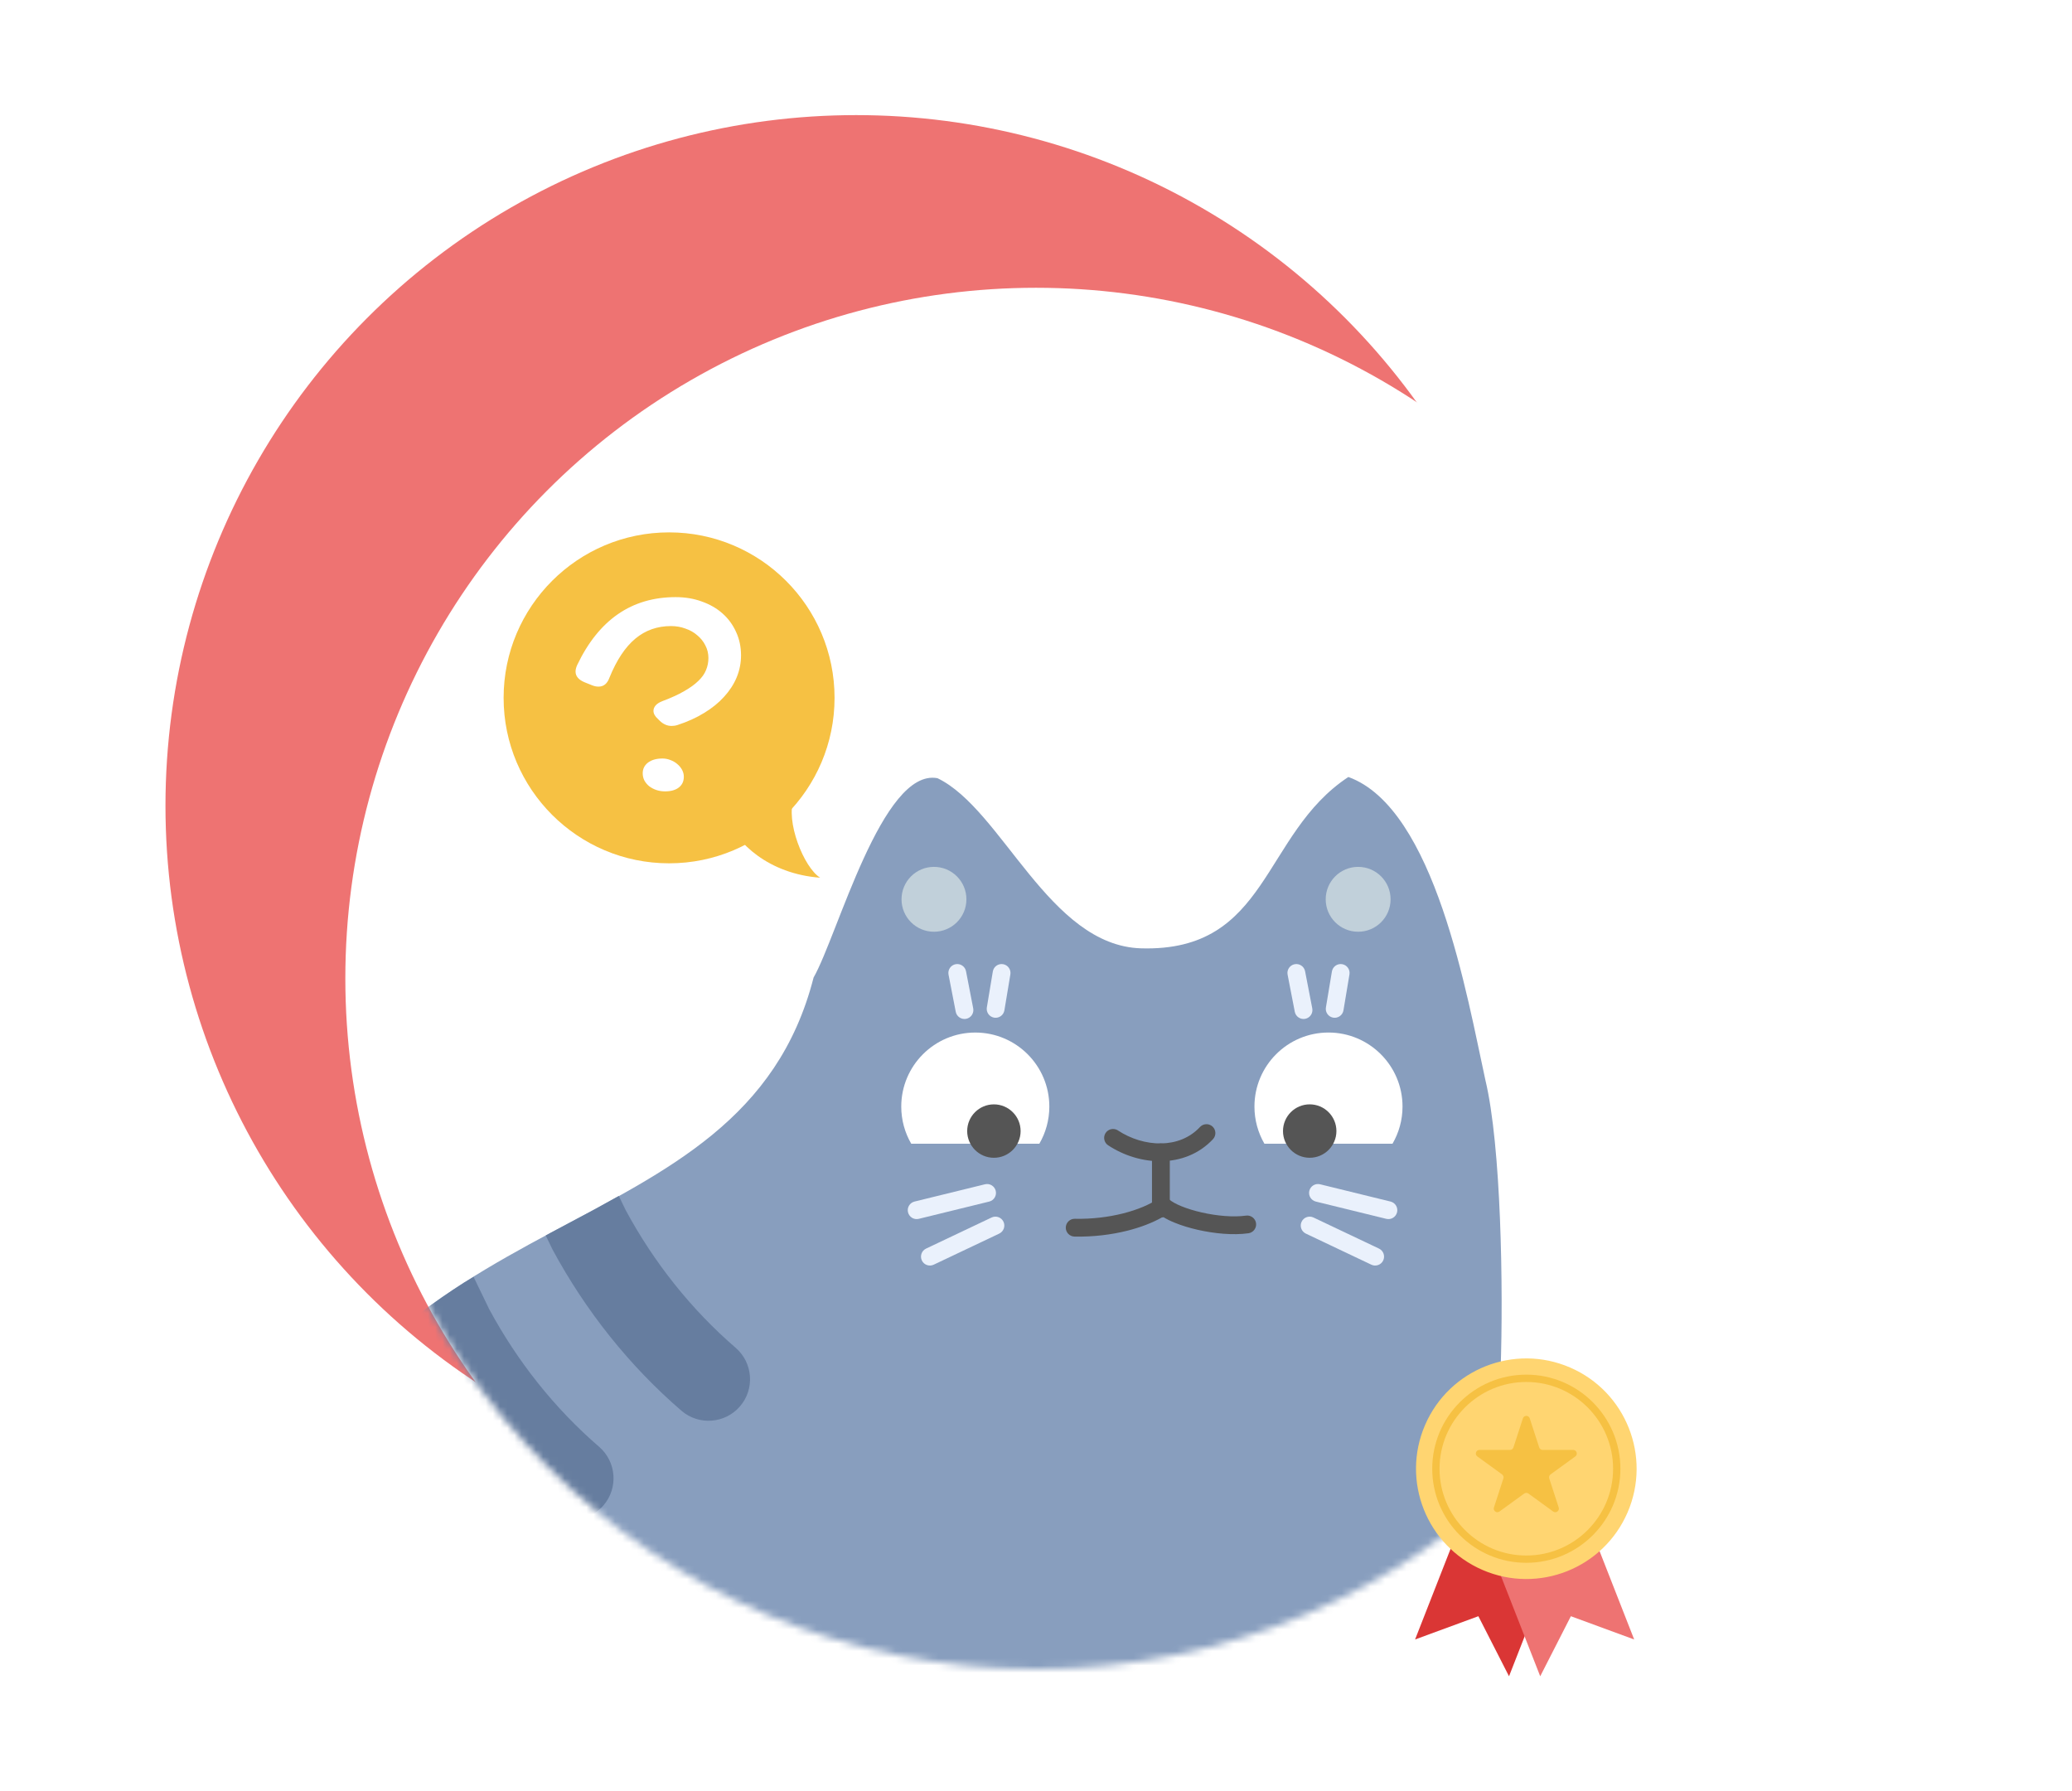 <svg width="288" height="249" viewBox="0 0 288 249" fill="none" xmlns="http://www.w3.org/2000/svg">
<circle cx="119" cy="112" r="96" fill="#EE7372"/>
<g filter="url(#filter0_d)">
<circle cx="144" cy="136" r="96" fill="white"/>
<mask id="mask0" mask-type="alpha" maskUnits="userSpaceOnUse" x="48" y="40" width="192" height="192">
<circle cx="144" cy="136" r="96" fill="white"/>
</mask>
<g mask="url(#mask0)">
<path fill-rule="evenodd" clip-rule="evenodd" d="M165.945 278.702C135.236 299.462 83.626 300.694 54.699 277.704C28.721 257.054 29.935 233.086 34.715 215.749C51.991 164.513 103.055 175.122 113.086 135.874C116.394 130.104 122.619 106.704 130.309 108.169C139.301 112.498 145.801 131.45 158.618 131.818C176.418 132.326 175.368 115.943 187.418 108C199.487 112.371 203.928 138.562 206.46 150.114C208.66 159.271 208.97 179.052 208.578 190.438C206.915 238.733 189.593 262.713 165.945 278.702Z" fill="#889EBE"/>
<path fill-rule="evenodd" clip-rule="evenodd" d="M58.456 223.309C53.016 218.617 48.247 213.155 44.266 207.131L41.067 201.785L42.629 199.216C44.164 196.871 45.794 194.714 47.501 192.716L48.74 191.355L50.717 195.444C54.648 202.727 59.83 209.244 65.998 214.565C68.411 216.648 68.679 220.298 66.599 222.708C64.516 225.121 60.866 225.39 58.456 223.309Z" fill="#667D9F"/>
<path fill-rule="evenodd" clip-rule="evenodd" d="M75.736 209.849C68.484 203.593 62.424 195.967 57.837 187.466L56.3 184.283L58.526 182.426C60.468 180.957 62.452 179.595 64.458 178.309L65.826 177.486L68.002 181.984C71.93 189.267 77.111 195.785 83.278 201.106C85.691 203.189 85.96 206.838 83.879 209.249C81.796 211.662 78.147 211.93 75.736 209.849Z" fill="#667D9F"/>
<path fill-rule="evenodd" clip-rule="evenodd" d="M94.71 196.084C87.457 189.828 81.395 182.202 76.809 173.703L75.856 171.734L76.615 171.316C78.639 170.234 80.647 169.176 82.623 168.114L86.012 166.231L86.973 168.217C90.902 175.502 96.084 182.02 102.252 187.341C104.665 189.424 104.933 193.073 102.853 195.484C100.769 197.897 97.12 198.165 94.71 196.084Z" fill="#667D9F"/>
<path fill-rule="evenodd" clip-rule="evenodd" d="M125.271 153.812C125.271 148.132 129.884 143.522 135.564 143.522C141.243 143.522 145.853 148.132 145.853 153.812C145.853 155.697 145.345 157.459 144.463 158.979H126.659C125.777 157.459 125.271 155.697 125.271 153.812Z" fill="white"/>
<path fill-rule="evenodd" clip-rule="evenodd" d="M174.363 153.809C174.363 148.13 178.972 143.52 184.651 143.52C190.33 143.52 194.945 148.13 194.945 153.809C194.945 155.694 194.435 157.456 193.553 158.976H175.749C174.867 157.456 174.363 155.694 174.363 153.809Z" fill="white"/>
<path fill-rule="evenodd" clip-rule="evenodd" d="M154.027 159.196C153.458 158.822 153.299 158.052 153.675 157.483C154.049 156.913 154.819 156.755 155.389 157.131C157.179 158.31 159.337 158.97 161.396 158.934C163.442 158.901 165.36 158.187 166.794 156.651C167.26 156.154 168.043 156.128 168.543 156.594C169.04 157.06 169.066 157.843 168.6 158.343C166.642 160.439 164.047 161.365 161.438 161.409C158.845 161.453 156.205 160.63 154.027 159.196Z" fill="#555555"/>
<path fill-rule="evenodd" clip-rule="evenodd" d="M160.122 167.988V160.171C160.122 159.489 160.676 158.934 161.36 158.934C162.042 158.934 162.597 159.489 162.597 160.171V167.988C162.597 168.672 162.042 169.227 161.36 169.227C160.676 169.227 160.122 168.672 160.122 167.988Z" fill="#555555"/>
<path fill-rule="evenodd" clip-rule="evenodd" d="M149.351 171.884C148.667 171.868 148.126 171.303 148.139 170.621C148.155 169.937 148.72 169.396 149.402 169.409C151.775 169.46 154.081 169.174 156.102 168.663C158.132 168.151 159.826 167.423 161.005 166.622C161.478 166.303 162.107 166.345 162.529 166.728C162.824 166.992 163.383 167.326 164.208 167.663C165.006 167.99 165.976 168.289 167.025 168.529C169.141 169.011 171.444 169.215 173.187 168.969C173.864 168.875 174.489 169.347 174.586 170.023C174.68 170.7 174.207 171.325 173.532 171.422C171.387 171.721 168.763 171.463 166.476 170.942C165.321 170.678 164.217 170.342 163.268 169.952C162.69 169.717 162.136 169.449 161.65 169.143L161.511 169.218C160.16 169.979 158.513 170.608 156.707 171.063C154.474 171.626 151.947 171.936 149.351 171.884Z" fill="#555555"/>
<path fill-rule="evenodd" clip-rule="evenodd" d="M182.044 153.503C184.092 153.503 185.757 155.168 185.757 157.216C185.757 159.264 184.092 160.929 182.044 160.929C179.996 160.929 178.331 159.264 178.331 157.216C178.331 155.168 179.996 153.503 182.044 153.503Z" fill="#555555"/>
<path fill-rule="evenodd" clip-rule="evenodd" d="M138.148 153.505C140.196 153.505 141.861 155.171 141.861 157.218C141.861 159.266 140.196 160.931 138.148 160.931C136.1 160.931 134.435 159.266 134.435 157.218C134.435 155.171 136.1 153.505 138.148 153.505Z" fill="#555555"/>
<path fill-rule="evenodd" clip-rule="evenodd" d="M129.818 120.494C132.308 120.494 134.328 122.513 134.328 125.003C134.328 127.493 132.308 129.512 129.818 129.512C127.328 129.512 125.309 127.493 125.309 125.003C125.309 122.513 127.328 120.494 129.818 120.494Z" fill="#C1D0DA"/>
<path fill-rule="evenodd" clip-rule="evenodd" d="M188.777 120.494C191.267 120.494 193.287 122.513 193.287 125.003C193.287 127.493 191.267 129.512 188.777 129.512C186.287 129.512 184.268 127.493 184.268 125.003C184.268 122.513 186.287 120.494 188.777 120.494Z" fill="#C1D0DA"/>
<path fill-rule="evenodd" clip-rule="evenodd" d="M126.21 168.509C126.047 167.847 126.454 167.176 127.119 167.014L136.907 164.614C137.569 164.451 138.24 164.858 138.403 165.522C138.566 166.184 138.159 166.855 137.494 167.018L127.706 169.418C127.044 169.581 126.373 169.174 126.21 168.509Z" fill="#EAF1FC"/>
<path fill-rule="evenodd" clip-rule="evenodd" d="M128.134 175.203C127.841 174.585 128.105 173.846 128.721 173.553L137.829 169.231C138.448 168.938 139.187 169.202 139.479 169.818C139.772 170.436 139.508 171.175 138.892 171.468L129.783 175.79C129.165 176.083 128.426 175.819 128.134 175.203Z" fill="#EAF1FC"/>
<path fill-rule="evenodd" clip-rule="evenodd" d="M192.69 169.418L182.9 167.018C182.236 166.855 181.829 166.184 181.991 165.522C182.154 164.858 182.825 164.451 183.487 164.614L193.278 167.014C193.942 167.176 194.349 167.847 194.186 168.509C194.023 169.174 193.353 169.581 192.69 169.418Z" fill="#EAF1FC"/>
<path fill-rule="evenodd" clip-rule="evenodd" d="M190.611 175.79L181.505 171.468C180.889 171.175 180.625 170.436 180.918 169.818C181.21 169.202 181.949 168.938 182.567 169.231L191.674 173.553C192.29 173.846 192.554 174.585 192.261 175.203C191.969 175.819 191.23 176.083 190.611 175.79Z" fill="#EAF1FC"/>
<path fill-rule="evenodd" clip-rule="evenodd" d="M138.184 141.454C137.511 141.342 137.055 140.704 137.167 140.031L137.999 135.035C138.111 134.362 138.749 133.907 139.422 134.019C140.095 134.131 140.55 134.769 140.438 135.442L139.607 140.438C139.495 141.111 138.857 141.566 138.184 141.454Z" fill="#EAF1FC"/>
<path fill-rule="evenodd" clip-rule="evenodd" d="M132.843 140.636L131.842 135.475C131.712 134.804 132.152 134.153 132.821 134.024C133.492 133.894 134.143 134.334 134.273 135.002L135.273 140.163C135.403 140.834 134.963 141.485 134.295 141.615C133.624 141.744 132.973 141.304 132.843 140.636Z" fill="#EAF1FC"/>
<path fill-rule="evenodd" clip-rule="evenodd" d="M185.313 141.454C184.64 141.342 184.185 140.704 184.297 140.031L185.13 135.035C185.243 134.362 185.881 133.907 186.554 134.019C187.227 134.131 187.682 134.769 187.57 135.442L186.736 140.438C186.624 141.111 185.986 141.566 185.313 141.454Z" fill="#EAF1FC"/>
<path fill-rule="evenodd" clip-rule="evenodd" d="M179.97 140.633L178.971 135.473C178.841 134.804 179.281 134.153 179.952 134.024C180.621 133.894 181.272 134.334 181.402 135.005L182.4 140.165C182.53 140.834 182.09 141.485 181.419 141.615C180.75 141.744 180.099 141.304 179.97 140.633Z" fill="#EAF1FC"/>
<path fill-rule="evenodd" clip-rule="evenodd" d="M93 74C80.305 74 70 84.305 70 97C70 109.695 80.305 120 93 120C105.695 120 116 109.695 116 97C116 84.305 105.695 74 93 74Z" fill="#F6C143"/>
<path fill-rule="evenodd" clip-rule="evenodd" d="M110.362 111C109.134 114.068 111.722 120.589 114 122C106.798 121.466 102.325 117.117 101 113.697C101.622 113.159 108.931 111.331 110.362 111Z" fill="#F6C143"/>
<path d="M92.438 110C92.006 110 91.597 109.934 91.21 109.803C90.838 109.672 90.51 109.497 90.227 109.279C89.944 109.045 89.721 108.776 89.557 108.47C89.408 108.164 89.334 107.836 89.334 107.486C89.334 106.874 89.58 106.378 90.071 105.999C90.577 105.62 91.247 105.431 92.081 105.431C92.468 105.431 92.84 105.504 93.197 105.649C93.554 105.781 93.867 105.963 94.135 106.196C94.418 106.429 94.641 106.699 94.805 107.005C94.969 107.311 95.05 107.632 95.05 107.967C95.05 108.608 94.812 109.111 94.336 109.475C93.874 109.825 93.242 110 92.438 110ZM84.712 94.194C84.414 95.024 83.908 95.44 83.193 95.44C82.91 95.44 82.62 95.381 82.322 95.265L81.183 94.806C80.394 94.456 80 93.968 80 93.341C80 93.079 80.074 92.78 80.223 92.445C83.23 86.148 87.793 83 93.912 83C95.237 83 96.45 83.204 97.552 83.612C98.668 84.006 99.628 84.559 100.432 85.274C101.236 85.988 101.861 86.841 102.308 87.832C102.769 88.823 103 89.909 103 91.089C103 92.153 102.799 93.173 102.397 94.15C101.995 95.112 101.415 96.008 100.655 96.839C99.911 97.67 98.988 98.42 97.886 99.091C96.8 99.761 95.564 100.322 94.18 100.774C93.912 100.862 93.636 100.905 93.353 100.905C92.743 100.905 92.192 100.665 91.701 100.184L91.433 99.921C91.031 99.557 90.83 99.185 90.83 98.806C90.83 98.53 90.934 98.275 91.143 98.041C91.351 97.808 91.664 97.611 92.081 97.451C93.286 96.999 94.291 96.54 95.095 96.074C95.914 95.607 96.569 95.134 97.06 94.653C97.566 94.172 97.924 93.669 98.132 93.144C98.355 92.619 98.467 92.058 98.467 91.461C98.467 90.834 98.326 90.251 98.043 89.712C97.775 89.172 97.403 88.706 96.926 88.313C96.465 87.904 95.914 87.591 95.274 87.373C94.648 87.139 93.979 87.023 93.264 87.023C91.359 87.023 89.706 87.606 88.307 88.772C86.907 89.938 85.709 91.745 84.712 94.194Z" fill="white"/>
</g>
</g>
<path d="M207.728 199.701L196.689 227.886L205.488 224.652L209.748 233L220.786 204.815L207.728 199.701Z" fill="#DA3635"/>
<path d="M216.107 199.701L227.145 227.886L218.346 224.652L214.084 233L203.049 204.815L216.107 199.701Z" fill="#EE7372"/>
<path d="M226.224 210.231C229.582 202.46 226.003 193.437 218.232 190.08C210.46 186.722 201.437 190.3 198.08 198.072C194.722 205.844 198.3 214.866 206.072 218.224C213.844 221.582 222.867 218.003 226.224 210.231Z" fill="#FFD571"/>
<path d="M212.153 217.228C204.942 217.228 199.076 211.363 199.076 204.152C199.076 196.941 204.942 191.075 212.153 191.075C219.364 191.075 225.229 196.941 225.229 204.152C225.229 211.363 219.364 217.228 212.153 217.228ZM212.153 192.093C205.501 192.093 200.091 197.505 200.091 204.154C200.091 210.806 205.503 216.216 212.153 216.216C218.804 216.216 224.214 210.803 224.214 204.154C224.214 197.502 218.804 192.093 212.153 192.093Z" fill="#F6C143"/>
<path d="M211.677 197.149C211.827 196.688 212.479 196.688 212.628 197.149L213.942 201.192C214.009 201.398 214.201 201.538 214.418 201.538H218.668C219.153 201.538 219.354 202.158 218.962 202.443L215.522 204.94C215.347 205.068 215.273 205.294 215.34 205.5L216.654 209.54C216.804 210.001 216.276 210.384 215.884 210.099L212.447 207.602C212.271 207.474 212.034 207.474 211.859 207.602L208.421 210.099C208.029 210.384 207.502 210.001 207.651 209.54L208.965 205.5C209.032 205.294 208.959 205.068 208.783 204.94L205.343 202.443C204.951 202.158 205.153 201.538 205.637 201.538H209.888C210.104 201.538 210.296 201.398 210.363 201.192L211.677 197.149Z" fill="#F6C143"/>
<defs>
<filter id="filter0_d" x="44" y="36" width="200" height="200" filterUnits="userSpaceOnUse" color-interpolation-filters="sRGB">
<feFlood flood-opacity="0" result="BackgroundImageFix"/>
<feColorMatrix in="SourceAlpha" type="matrix" values="0 0 0 0 0 0 0 0 0 0 0 0 0 0 0 0 0 0 127 0"/>
<feOffset/>
<feGaussianBlur stdDeviation="2"/>
<feColorMatrix type="matrix" values="0 0 0 0 0 0 0 0 0 0 0 0 0 0 0 0 0 0 0.2 0"/>
<feBlend mode="normal" in2="BackgroundImageFix" result="effect1_dropShadow"/>
<feBlend mode="normal" in="SourceGraphic" in2="effect1_dropShadow" result="shape"/>
</filter>
</defs>
</svg>
